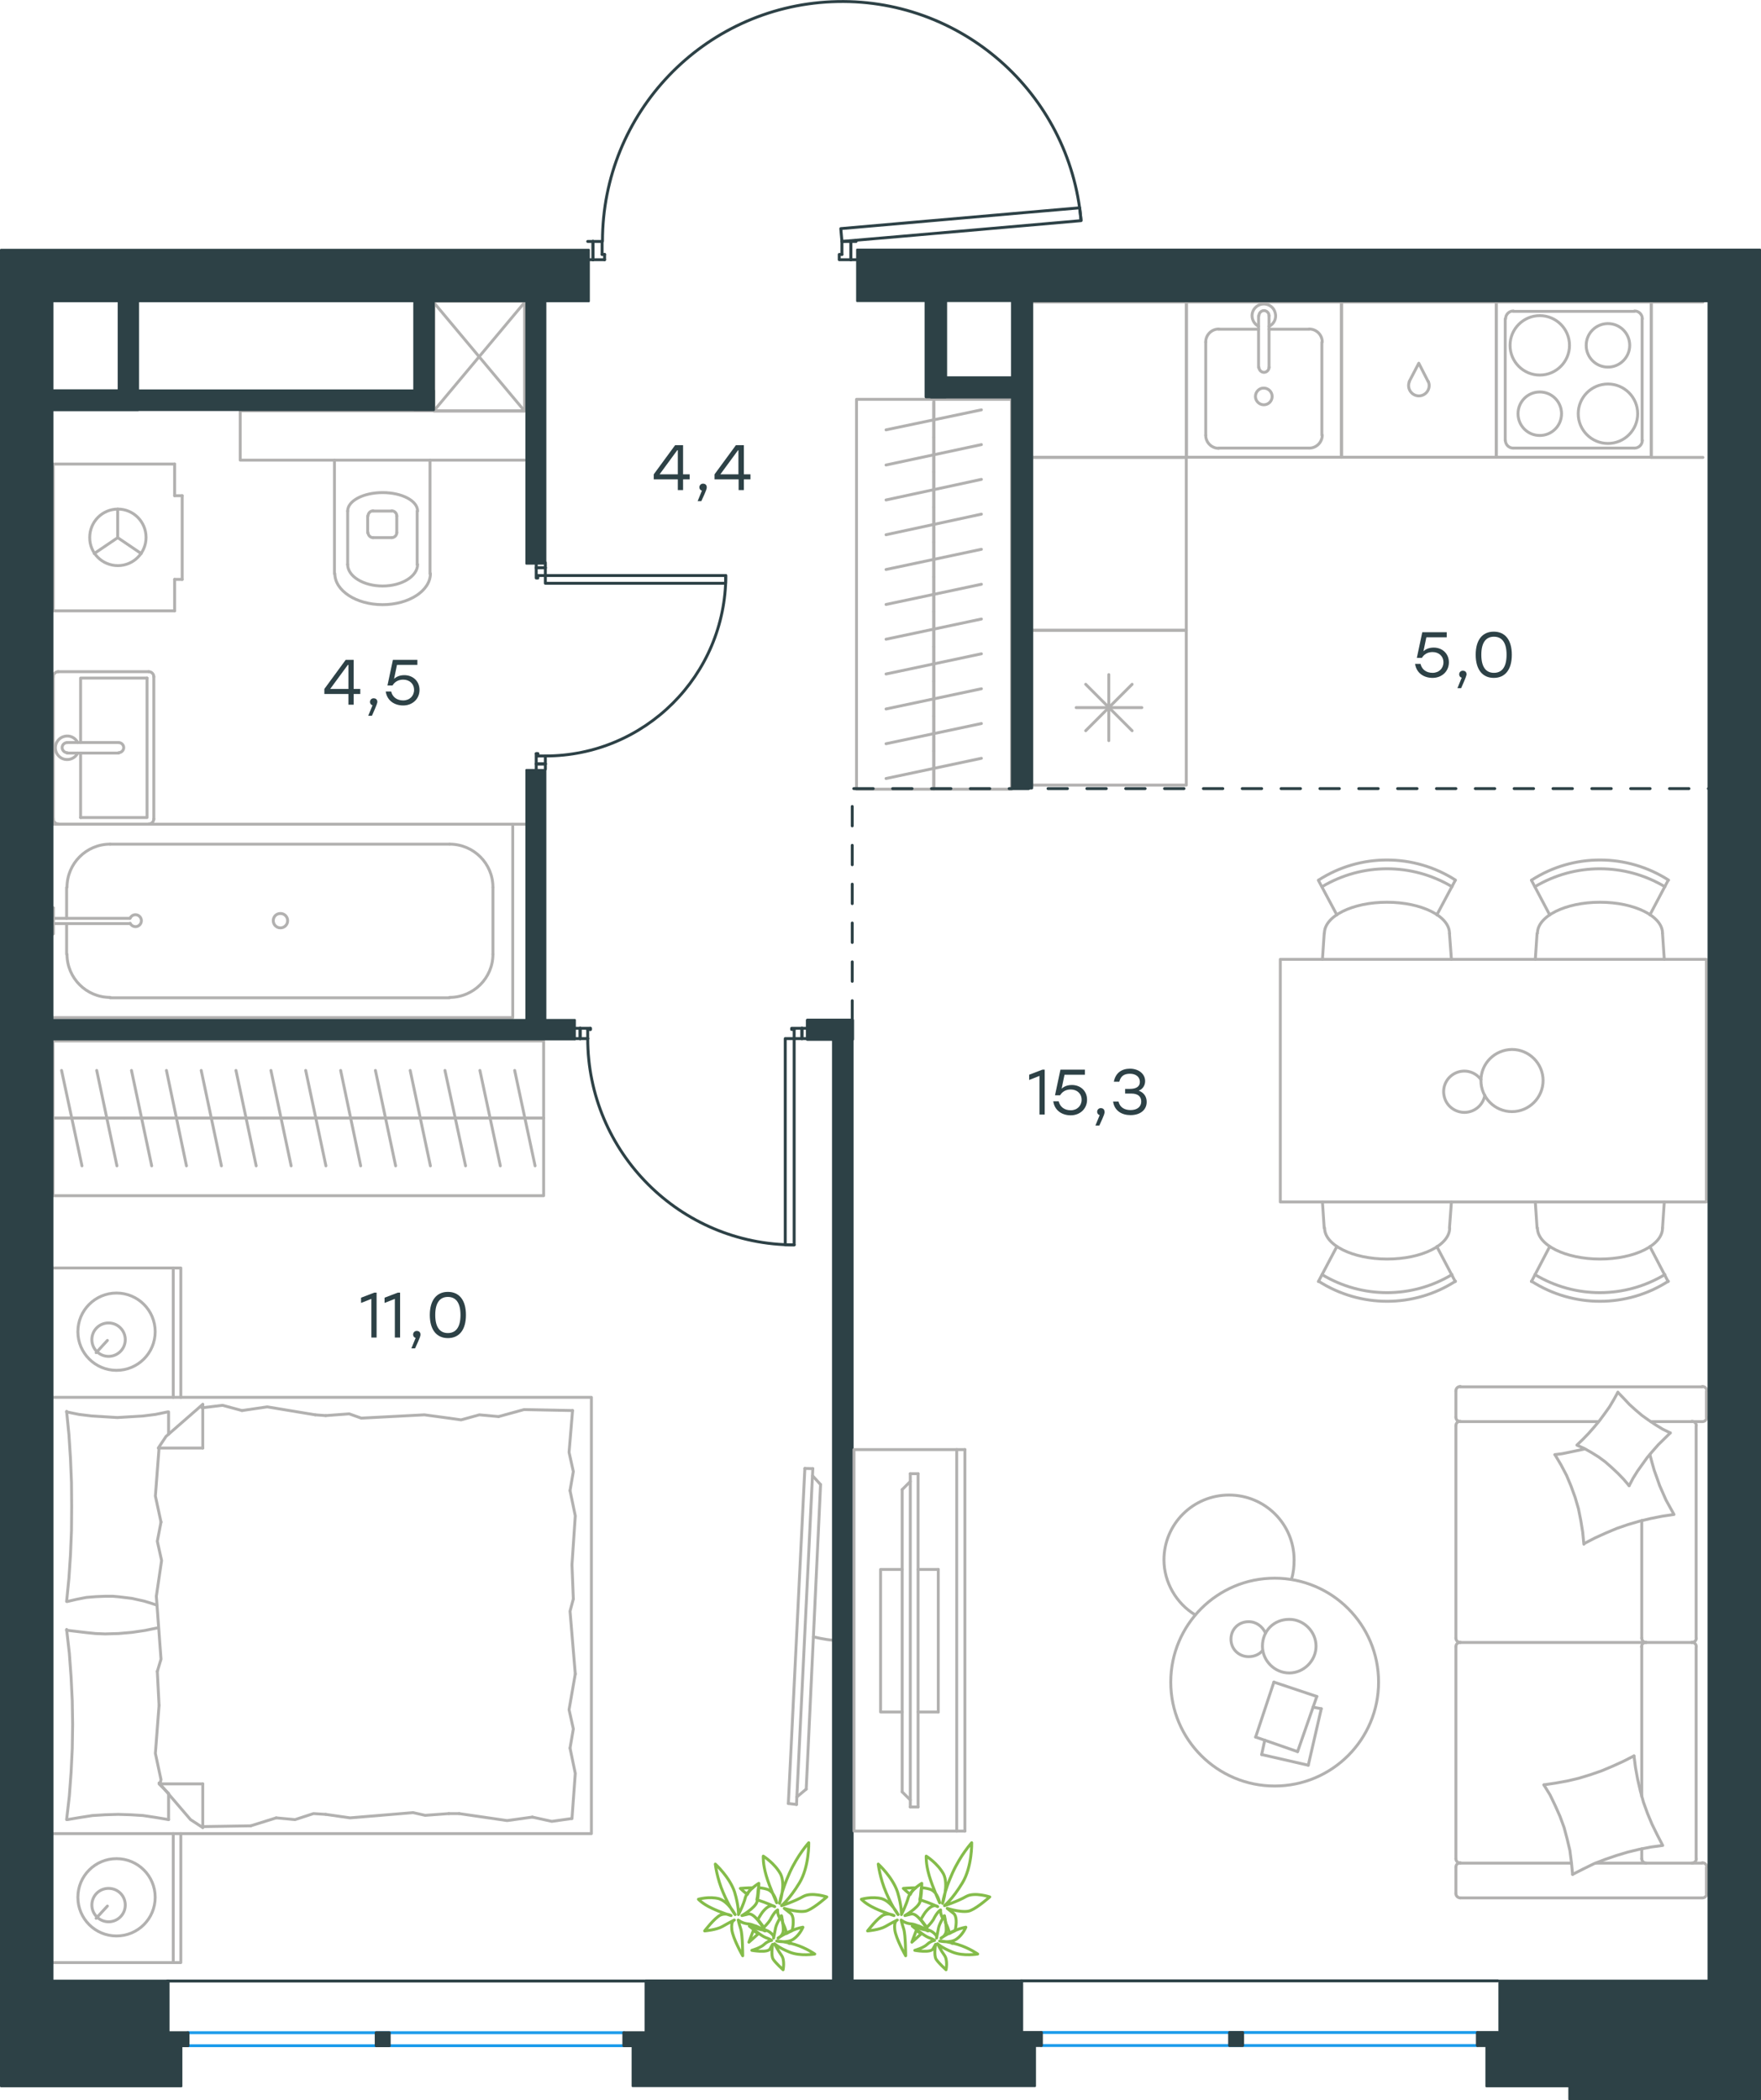 <?xml version="1.0" encoding="utf-8"?>
<!-- Generator: Adobe Illustrator 26.5.0, SVG Export Plug-In . SVG Version: 6.00 Build 0)  -->
<svg version="1.1" id="Слой_1" xmlns="http://www.w3.org/2000/svg" xmlns:xlink="http://www.w3.org/1999/xlink" x="0px" y="0px"
	 viewBox="0 0 906.7 1081.2" style="enable-background:new 0 0 906.7 1081.2;" xml:space="preserve">
<style type="text/css">
	.st0{fill:none;stroke:#B2B1B0;stroke-width:1.5;stroke-linecap:round;stroke-linejoin:round;stroke-miterlimit:22.926;}
	.st1{fill:none;stroke:#2D4146;stroke-width:1.5;stroke-linecap:round;stroke-linejoin:round;stroke-miterlimit:22.926;}
	.st2{fill:none;stroke:#1D9CEB;stroke-width:1.5;stroke-linecap:round;stroke-linejoin:round;stroke-miterlimit:22.926;}
	
		.st3{fill:none;stroke:#2D4146;stroke-width:1.5;stroke-linecap:round;stroke-linejoin:round;stroke-miterlimit:22.926;stroke-dasharray:10,10;}
	.st4{fill:#2D4146;}
	.st5{fill:#2D4146;stroke:#2D4146;stroke-linecap:round;stroke-linejoin:round;stroke-miterlimit:10;}
	.st6{fill:none;stroke:#84BC4A;stroke-width:1.5;stroke-linecap:round;stroke-linejoin:round;stroke-miterlimit:22.926;}
</style>
<g>
	<rect x="223.4" y="155.1" class="st0" width="46.7" height="56.5"/>
	<line class="st0" x1="223.4" y1="211.5" x2="270" y2="155.8"/>
	<line class="st0" x1="223.4" y1="155.8" x2="270" y2="211.5"/>
</g>
<g>
	<path class="st0" d="M418.8,842.7c4.6,1.1,9.1,1.9,13.6,1.9"/>
	<line class="st0" x1="410.1" y1="929" x2="418.5" y2="756.1"/>
	<line class="st0" x1="414.4" y1="756" x2="405.9" y2="928.5"/>
	<line class="st0" x1="405.9" y1="928.5" x2="410.1" y2="929"/>
	<line class="st0" x1="422.5" y1="764.3" x2="415.1" y2="921.1"/>
	<line class="st0" x1="418.4" y1="759.8" x2="422.5" y2="764.3"/>
	<line class="st0" x1="415.1" y1="921.1" x2="410.2" y2="925.2"/>
	<line class="st0" x1="414.4" y1="756" x2="418.5" y2="756.1"/>
</g>
<rect x="531.1" y="155.5" class="st0" width="79.7" height="79.9"/>
<line class="st0" x1="627.4" y1="169.5" x2="648" y2="169.5"/>
<path class="st0" d="M646.4,204.1c0,2.4,2,4.3,4.3,4.3c2.4,0,4.3-1.9,4.3-4.3c0-2.4-2-4.3-4.3-4.3
	C648.4,199.7,646.4,201.7,646.4,204.1"/>
<path class="st0" d="M648.2,189.1c0,1.4,1.2,2.6,2.6,2.6c1.4,0,2.6-1.2,2.6-2.6"/>
<line class="st0" x1="648" y1="162.6" x2="648" y2="189.2"/>
<path class="st0" d="M653.4,162.5c0-1.4-1.2-2.6-2.6-2.6c-1.4,0-2.6,1.2-2.6,2.6"/>
<line class="st0" x1="653.4" y1="162.6" x2="653.4" y2="189.2"/>
<path class="st0" d="M653.4,168c2.6-1.2,3.9-4.1,3.2-6.8c-0.6-2.8-3.1-4.7-5.9-4.7c-2.8,0-5.3,2-5.9,4.7c-0.6,2.7,0.7,5.5,3.2,6.8"
	/>
<path class="st0" d="M627.5,169.4c-3.7,0-6.7,3-6.7,6.7"/>
<path class="st0" d="M680.8,176.1c0-3.7-3-6.7-6.7-6.7"/>
<path class="st0" d="M620.8,224.1c0,3.7,3,6.7,6.7,6.7"/>
<path class="st0" d="M674.1,230.7c3.7,0,6.7-3,6.7-6.7"/>
<line class="st0" x1="620.8" y1="176.1" x2="620.8" y2="224.1"/>
<line class="st0" x1="627.4" y1="230.7" x2="674" y2="230.7"/>
<line class="st0" x1="680.6" y1="224.1" x2="680.6" y2="176.1"/>
<line class="st0" x1="674" y1="169.5" x2="653.4" y2="169.5"/>
<rect x="610.9" y="155.5" class="st0" width="79.8" height="79.9"/>
<path class="st0" d="M725.7,196.4c-1,2.2-0.3,4.8,1.6,6.3c1.9,1.5,4.6,1.5,6.5,0c1.9-1.5,2.6-4.1,1.6-6.3"/>
<polyline class="st0" points="725.6,196.4 730.5,187 735.3,196.4 "/>
<rect x="690.7" y="155.5" class="st0" width="79.7" height="79.9"/>
<path class="st0" d="M812.6,213c0,8.5,6.9,15.3,15.3,15.3c8.5,0,15.3-6.9,15.3-15.3c0-8.5-6.9-15.3-15.3-15.3
	C819.4,197.7,812.6,204.6,812.6,213"/>
<path class="st0" d="M781.6,213c0,6.2,5,11.2,11.2,11.2c6.2,0,11.2-5,11.2-11.2c0-6.2-5-11.2-11.2-11.2
	C786.6,201.8,781.6,206.8,781.6,213"/>
<path class="st0" d="M777.5,177.8c0,8.5,6.9,15.3,15.3,15.3c8.5,0,15.3-6.9,15.3-15.3c0-8.5-6.9-15.3-15.3-15.3
	C784.4,162.5,777.5,169.3,777.5,177.8"/>
<path class="st0" d="M816.7,177.8c0,6.2,5,11.2,11.2,11.2c6.2,0,11.2-5.1,11.2-11.2c0-6.2-5-11.2-11.2-11.2
	C821.7,166.6,816.7,171.6,816.7,177.8"/>
<path class="st0" d="M775.1,226.7c0,2.2,1.8,4,4,4"/>
<path class="st0" d="M841.6,230.7c2.2,0,4-1.8,4-4"/>
<path class="st0" d="M779.2,160.1c-2.2,0-4,1.8-4,4"/>
<path class="st0" d="M845.6,164.1c0-2.2-1.8-4-4-4"/>
<line class="st0" x1="779.1" y1="230.7" x2="841.5" y2="230.7"/>
<line class="st0" x1="775" y1="164.2" x2="775" y2="226.8"/>
<line class="st0" x1="841.5" y1="160.3" x2="779.1" y2="160.3"/>
<line class="st0" x1="845.5" y1="226.8" x2="845.5" y2="164.2"/>
<rect x="770.4" y="155.5" class="st0" width="79.8" height="79.9"/>
<polyline class="st0" points="876.8,155.5 850.2,155.5 850.2,235.5 876.8,235.5 "/>
<line class="st0" x1="582.9" y1="352.3" x2="559" y2="376.2"/>
<line class="st0" x1="582.9" y1="376.2" x2="559" y2="352.3"/>
<line class="st0" x1="570.9" y1="347.3" x2="570.9" y2="381.3"/>
<line class="st0" x1="587.9" y1="364.3" x2="554.1" y2="364.3"/>
<rect x="531.1" y="324.5" class="st0" width="79.7" height="79.7"/>
<rect x="531.1" y="235.5" class="st0" width="79.7" height="89"/>
<line class="st0" x1="821.6" y1="959.2" x2="876.4" y2="959.2"/>
<line class="st0" x1="845.3" y1="847.8" x2="845.3" y2="924.9"/>
<line class="st0" x1="850" y1="731.9" x2="876.4" y2="731.9"/>
<polyline class="st0" points="860,737.7 856.1,735.8 852.5,733.6 848.9,731.2 845.4,728.7 842.1,725.9 839,723.1 836,719.9 
	833,716.8 "/>
<polyline class="st0" points="815.8,746 812.1,746.8 808.3,747.6 804.4,748.4 800.6,748.9 "/>
<polyline class="st0" points="838.8,764.9 840.8,761.1 843.1,757.4 845.6,753.9 848.1,750.4 850.9,747.1 853.8,743.8 860,737.7 "/>
<polyline class="st0" points="809.7,965 815.2,962.2 820.7,959.5 826.4,957.3 832.2,955.3 838.2,953.5 844,952.1 850.1,950.9 
	856.1,950.1 853.3,944.7 850.6,939.2 848.3,933.7 846.2,927.9 844.6,922.1 843.2,916.1 842.1,910.1 841.3,904 "/>
<polyline class="st0" points="800.6,748.9 803.7,754.1 806.6,759.6 808.9,765.1 811,770.9 812.7,776.7 813.9,782.7 814.9,788.8 
	815.5,795 "/>
<polyline class="st0" points="815.8,794.6 821.2,791.8 826.7,789.3 832.4,786.9 838.2,784.9 844,783.2 849.8,781.8 855.8,780.6 
	861.9,779.7 857.8,772.3 854.5,764.8 853.1,760.8 851.7,756.9 850.6,753 849.5,748.9 "/>
<polyline class="st0" points="794.9,918.9 798.1,924.1 800.7,929.5 803.2,935.1 805.3,940.8 806.9,946.8 808.3,952.7 809.1,958.9 
	809.7,965 "/>
<polyline class="st0" points="833,716.8 830.9,720.6 828.7,724.3 826.2,727.8 823.7,731.2 820.9,734.6 818,737.9 815.1,740.9 
	811.9,744 815.7,745.7 819.4,747.8 823.1,750.1 826.5,752.6 829.8,755.5 833,758.5 836,761.6 838.8,764.9 "/>
<polyline class="st0" points="841.3,904 835.8,906.8 830.3,909.3 824.6,911.7 818.8,913.7 812.9,915.5 807,916.9 800.9,918 
	794.9,918.9 "/>
<path class="st0" d="M845.3,843.3c0,1.3,1,2.3,2.3,2.3"/>
<line class="st0" x1="845.3" y1="843.4" x2="845.3" y2="782.8"/>
<path class="st0" d="M845.3,956.9c0,1.2,1,2.3,2.3,2.3"/>
<path class="st0" d="M847.5,845.5c-1.3,0-2.3,1-2.3,2.3"/>
<line class="st0" x1="845.3" y1="951.8" x2="845.3" y2="957"/>
<path class="st0" d="M873.4,734c0-1.3-1-2.3-2.3-2.3"/>
<path class="st0" d="M751.9,731.7c-1.3,0-2.3,1-2.3,2.3"/>
<path class="st0" d="M871.1,845.6c1.3,0,2.3-1,2.3-2.3"/>
<path class="st0" d="M749.6,843.3c0,1.3,1,2.3,2.3,2.3"/>
<line class="st0" x1="873.3" y1="843.4" x2="873.3" y2="734.1"/>
<line class="st0" x1="749.6" y1="734.1" x2="749.6" y2="843.4"/>
<path class="st0" d="M871.1,959.2c1.3,0,2.3-1,2.3-2.3"/>
<path class="st0" d="M749.6,956.9c0,1.2,1,2.3,2.3,2.3"/>
<path class="st0" d="M878.8,961.3c0-1.3-1-2.3-2.3-2.3"/>
<path class="st0" d="M873.4,847.8c0-1.3-1-2.3-2.3-2.3"/>
<path class="st0" d="M751.9,845.5c-1.3,0-2.3,1-2.3,2.3"/>
<path class="st0" d="M751.9,713.8c-1.3,0-2.3,1-2.3,2.3"/>
<path class="st0" d="M749.6,729.6c0,1.3,1,2.3,2.3,2.3"/>
<path class="st0" d="M878.8,716.1c0-1.3-1-2.3-2.3-2.3"/>
<path class="st0" d="M876.5,731.9c1.3,0,2.3-1,2.3-2.3"/>
<path class="st0" d="M876.5,977.1c1.3,0,2.3-1,2.3-2.3"/>
<path class="st0" d="M751.9,959c-1.3,0-2.3,1-2.3,2.3"/>
<path class="st0" d="M749.6,974.8c0,1.3,1,2.3,2.3,2.3"/>
<line class="st0" x1="873.3" y1="847.8" x2="873.3" y2="957"/>
<line class="st0" x1="751.8" y1="845.6" x2="871" y2="845.6"/>
<line class="st0" x1="749.6" y1="957" x2="749.6" y2="847.8"/>
<line class="st0" x1="876.4" y1="714" x2="751.8" y2="714"/>
<line class="st0" x1="749.6" y1="716.2" x2="749.6" y2="729.7"/>
<line class="st0" x1="751.8" y1="731.9" x2="822.9" y2="731.9"/>
<line class="st0" x1="878.6" y1="729.7" x2="878.6" y2="716.2"/>
<line class="st0" x1="808.9" y1="959.2" x2="751.8" y2="959.2"/>
<line class="st0" x1="749.6" y1="961.4" x2="749.6" y2="974.9"/>
<line class="st0" x1="751.8" y1="977.1" x2="876.4" y2="977.1"/>
<line class="st0" x1="878.6" y1="974.9" x2="878.6" y2="961.4"/>
<line class="st0" x1="433.2" y1="830.9" x2="435.1" y2="830.9"/>
<line class="st0" x1="104.4" y1="940.4" x2="129.1" y2="940"/>
<polyline class="st0" points="81.9,878 80,902.7 82.9,916.2 82.4,918.4 "/>
<polyline class="st0" points="81.9,745.5 80,770.2 82.9,783.6 "/>
<polyline class="st0" points="80.5,821.8 82.9,854.2 81,860.5 "/>
<polyline class="st0" points="82.9,783.6 81,793.5 83.2,803.4 80.5,821.8 "/>
<line class="st0" x1="81" y1="860.5" x2="81.9" y2="878"/>
<polyline class="st0" points="86.8,936.8 80.3,935.7 73.7,934.7 67.3,934.3 60.8,934.1 54.1,934.3 47.6,934.7 41.2,935.7 
	34.7,936.8 "/>
<polyline class="st0" points="34.3,936.8 35.7,924.7 36.6,912.6 37.2,900.3 37.4,887.9 37.2,875.6 36.6,863.3 35.7,851.1 
	34.3,838.9 "/>
<polyline class="st0" points="162.3,728.4 137.6,724.3 124.6,726.2 "/>
<polyline class="st0" points="124.6,726.2 114.6,723.5 104.7,724.7 103.9,724.7 "/>
<line class="st0" x1="167.7" y1="728.8" x2="162.3" y2="728.4"/>
<polyline class="st0" points="231.1,730.1 218.5,728.4 186,730.1 179.8,727.9 167.7,728.8 "/>
<polyline class="st0" points="294.8,726.2 269.8,725.7 256.7,729.3 "/>
<polyline class="st0" points="256.7,729.3 246.8,728.4 237.4,731 231.1,730.1 "/>
<polyline class="st0" points="236.4,933.7 261.1,937.3 274.1,935.5 "/>
<polyline class="st0" points="274.1,935.5 284.1,937.7 294,936.3 "/>
<line class="st0" x1="231.1" y1="933.7" x2="236.4" y2="933.7"/>
<polyline class="st0" points="167.7,934.1 180.2,935.9 212.7,933.2 218.9,934.6 231.1,933.7 "/>
<line class="st0" x1="129.1" y1="940" x2="142.2" y2="935.9"/>
<polyline class="st0" points="142.2,935.9 151.9,936.8 161.4,933.7 167.7,934.1 "/>
<polyline class="st0" points="34.3,839.3 44.3,840.5 49.2,841 54.1,841.2 61,841 67.9,840.4 74.7,839.4 81.5,838 "/>
<polyline class="st0" points="34.3,726.9 40.7,728.2 47.3,729 53.9,729.4 60.4,729.8 67,729.4 73.6,729 80,728.2 86.3,726.9 "/>
<polyline class="st0" points="80.8,826.4 77.5,825.3 74.2,824.3 67.9,822.9 61.3,822.1 58,821.8 54.5,821.8 49.5,822 44.5,822.4 
	39.4,823.4 34.7,824.5 "/>
<polyline class="st0" points="34.3,824.5 35.5,812.4 36.3,800.3 36.8,788 36.9,775.6 36.8,763.3 36.3,751 35.5,738.7 34.3,726.6 "/>
<polyline class="st0" points="294.5,805.6 296.2,780.4 293.5,767.4 "/>
<polyline class="st0" points="293.5,767.4 295.2,757.6 293,747.7 294.8,726.2 "/>
<polyline class="st0" points="294.5,936.3 296.2,913 293.5,900 "/>
<polyline class="st0" points="296.2,861.8 293.5,829.5 295.2,823.2 "/>
<polyline class="st0" points="293.5,900 295.2,890.1 293,880.2 296.2,861.8 "/>
<line class="st0" x1="295.2" y1="823.2" x2="294.5" y2="805.6"/>
<line class="st0" x1="104.4" y1="723" x2="104.4" y2="745.5"/>
<polyline class="st0" points="81.9,917.9 98.1,936.8 104.4,940.9 "/>
<line class="st0" x1="81.9" y1="745.5" x2="104.4" y2="745.5"/>
<line class="st0" x1="86.8" y1="936.8" x2="86.8" y2="923.7"/>
<polyline class="st0" points="104.4,723 85.5,739.5 81.5,745.5 "/>
<line class="st0" x1="104.4" y1="940.9" x2="104.4" y2="918.4"/>
<polyline class="st0" points="86.8,923.3 81.9,918.4 104.4,918.4 "/>
<line class="st0" x1="86.8" y1="738.4" x2="86.8" y2="726.9"/>
<line class="st0" x1="55.3" y1="981.3" x2="49.5" y2="987.6"/>
<path class="st0" d="M55.9,989.4c4.7,0,8.6-3.8,8.6-8.6c0-4.8-3.8-8.6-8.6-8.6s-8.6,3.8-8.6,8.6C47.3,985.5,51.2,989.4,55.9,989.4"
	/>
<path class="st0" d="M60,996.7c11,0,19.9-8.9,19.9-19.9c0-11-8.9-19.9-19.9-19.9c-11,0-19.9,8.9-19.9,19.9
	C40.1,987.8,49,996.7,60,996.7"/>
<line class="st0" x1="55.3" y1="690.1" x2="49.5" y2="696.4"/>
<path class="st0" d="M55.9,698.3c4.7,0,8.6-3.8,8.6-8.6c0-4.7-3.8-8.6-8.6-8.6s-8.6,3.8-8.6,8.6C47.3,694.5,51.2,698.3,55.9,698.3"
	/>
<path class="st0" d="M60,705.5c11,0,19.9-8.9,19.9-19.9c0-11-8.9-19.9-19.9-19.9c-11,0-19.9,8.9-19.9,19.9
	C40.1,696.6,49,705.5,60,705.5"/>
<line class="st0" x1="89.2" y1="944" x2="89.2" y2="1010.4"/>
<line class="st0" x1="89.2" y1="652.8" x2="89.2" y2="719.4"/>
<polyline class="st0" points="26.7,944 26.7,1010.4 93.1,1010.4 93.1,944 "/>
<polyline class="st0" points="26.7,719.4 26.7,652.8 93.1,652.8 93.1,719.4 "/>
<rect x="26.7" y="719.4" class="st0" width="277.8" height="224.6"/>
<line class="st0" x1="279.3" y1="575.6" x2="261.4" y2="575.6"/>
<line class="st0" x1="265" y1="551.1" x2="275.5" y2="600.2"/>
<line class="st0" x1="261.4" y1="575.6" x2="243.3" y2="575.6"/>
<line class="st0" x1="247.1" y1="551.1" x2="257.6" y2="600.2"/>
<line class="st0" x1="243.3" y1="575.6" x2="225.4" y2="575.6"/>
<line class="st0" x1="229.1" y1="551.1" x2="239.7" y2="600.2"/>
<line class="st0" x1="225.4" y1="575.6" x2="207.4" y2="575.6"/>
<line class="st0" x1="211.2" y1="551.1" x2="221.6" y2="600.2"/>
<line class="st0" x1="207.4" y1="575.6" x2="189.5" y2="575.6"/>
<line class="st0" x1="193.3" y1="551.1" x2="203.7" y2="600.2"/>
<line class="st0" x1="189.5" y1="575.6" x2="171.6" y2="575.6"/>
<line class="st0" x1="175.4" y1="551.1" x2="185.7" y2="600.2"/>
<line class="st0" x1="171.6" y1="575.6" x2="153.6" y2="575.6"/>
<line class="st0" x1="157.4" y1="551.1" x2="167.8" y2="600.2"/>
<line class="st0" x1="153.6" y1="575.6" x2="135.7" y2="575.6"/>
<line class="st0" x1="139.5" y1="551.1" x2="149.9" y2="600.2"/>
<line class="st0" x1="279.9" y1="575.6" x2="27.3" y2="575.6"/>
<line class="st0" x1="135.7" y1="575.6" x2="117.7" y2="575.6"/>
<line class="st0" x1="121.5" y1="551.1" x2="131.9" y2="600.2"/>
<line class="st0" x1="117.7" y1="575.6" x2="99.8" y2="575.6"/>
<line class="st0" x1="103.6" y1="551.1" x2="114" y2="600.2"/>
<line class="st0" x1="99.8" y1="575.6" x2="81.9" y2="575.6"/>
<line class="st0" x1="85.7" y1="551.1" x2="96" y2="600.2"/>
<line class="st0" x1="81.9" y1="575.6" x2="64" y2="575.6"/>
<line class="st0" x1="67.7" y1="551.1" x2="78.1" y2="600.2"/>
<line class="st0" x1="64" y1="575.6" x2="46" y2="575.6"/>
<line class="st0" x1="49.8" y1="551.1" x2="60.2" y2="600.2"/>
<line class="st0" x1="46" y1="575.6" x2="28.1" y2="575.6"/>
<line class="st0" x1="31.7" y1="551.1" x2="42.2" y2="600.2"/>
<rect x="27.3" y="535.9" class="st0" width="252.6" height="79.7"/>
<path class="st0" d="M680.7,656.2c20.6,12.4,46.3,12.4,66.9,0"/>
<path class="st0" d="M678.9,659.6c21.5,13.8,49.1,13.8,70.5,0"/>
<line class="st0" x1="688.3" y1="641.8" x2="678.8" y2="659.8"/>
<line class="st0" x1="739.8" y1="641.8" x2="749.3" y2="659.8"/>
<line class="st0" x1="746.3" y1="632.2" x2="747.3" y2="618.9"/>
<line class="st0" x1="681.8" y1="632.2" x2="680.9" y2="618.9"/>
<path class="st0" d="M682,632.2c0,8.8,14.4,16,32.2,16c17.8,0,32.2-7.1,32.2-16"/>
<path class="st0" d="M747.6,456.5c-20.6-12.3-46.3-12.3-66.9,0"/>
<path class="st0" d="M749.4,453.1c-21.5-13.8-49.1-13.8-70.5,0"/>
<line class="st0" x1="688.3" y1="471" x2="678.8" y2="453.2"/>
<line class="st0" x1="739.8" y1="471" x2="749.3" y2="453.2"/>
<line class="st0" x1="746.3" y1="480.6" x2="747.3" y2="493.9"/>
<line class="st0" x1="681.8" y1="480.6" x2="680.9" y2="493.9"/>
<path class="st0" d="M746.3,480.5c0-8.8-14.4-16-32.2-16c-17.8,0-32.2,7.2-32.2,16"/>
<path class="st0" d="M857.2,456.5c-20.6-12.3-46.3-12.3-66.9,0"/>
<path class="st0" d="M859.1,453.1c-21.5-13.8-49.1-13.8-70.5,0"/>
<line class="st0" x1="849.5" y1="471" x2="858.9" y2="453.2"/>
<line class="st0" x1="797.9" y1="471" x2="788.5" y2="453.2"/>
<line class="st0" x1="791.4" y1="480.6" x2="790.5" y2="493.9"/>
<line class="st0" x1="856" y1="480.6" x2="856.9" y2="493.9"/>
<path class="st0" d="M856,480.5c0-8.8-14.4-16-32.2-16c-17.8,0-32.2,7.2-32.2,16"/>
<path class="st0" d="M790.3,656.2c20.6,12.4,46.3,12.4,66.9,0"/>
<path class="st0" d="M788.5,659.6c21.5,13.8,49.1,13.8,70.5,0"/>
<line class="st0" x1="797.9" y1="641.8" x2="788.5" y2="659.8"/>
<line class="st0" x1="849.5" y1="641.8" x2="858.9" y2="659.8"/>
<line class="st0" x1="856" y1="632.2" x2="856.9" y2="618.9"/>
<line class="st0" x1="791.4" y1="632.2" x2="790.5" y2="618.9"/>
<path class="st0" d="M791.6,632.2c0,8.8,14.4,16,32.2,16c17.8,0,32.2-7.1,32.2-16"/>
<path class="st0" d="M762.5,555.8c-3-4.1-8.4-5.5-13-3.4c-4.6,2.1-7.1,7.1-5.9,12.1c1.1,4.9,5.6,8.3,10.7,8.2
	c5.1-0.2,9.3-3.8,10.2-8.8"/>
<path class="st0" d="M762.5,556.3c0,8.8,7.1,16,16,16c8.8,0,16-7.2,16-16c0-8.8-7.2-16-16-16C769.6,540.4,762.5,547.5,762.5,556.3"
	/>
<rect x="659.2" y="493.9" class="st0" width="219.4" height="124.9"/>
<line class="st0" x1="480.8" y1="404.6" x2="480.8" y2="386.7"/>
<line class="st0" x1="505.3" y1="390.4" x2="456.2" y2="400.8"/>
<line class="st0" x1="480.8" y1="386.7" x2="480.8" y2="368.7"/>
<line class="st0" x1="505.3" y1="372.5" x2="456.2" y2="382.9"/>
<line class="st0" x1="480.8" y1="368.7" x2="480.8" y2="350.8"/>
<line class="st0" x1="505.3" y1="354.6" x2="456.2" y2="365"/>
<line class="st0" x1="480.8" y1="350.8" x2="480.8" y2="332.9"/>
<line class="st0" x1="505.3" y1="336.6" x2="456.2" y2="347"/>
<line class="st0" x1="480.8" y1="332.9" x2="480.8" y2="314.9"/>
<line class="st0" x1="505.3" y1="318.7" x2="456.2" y2="329.1"/>
<line class="st0" x1="480.8" y1="406.3" x2="480.8" y2="205.6"/>
<line class="st0" x1="480.8" y1="314.9" x2="480.8" y2="297"/>
<line class="st0" x1="505.3" y1="300.8" x2="456.2" y2="311.2"/>
<line class="st0" x1="480.8" y1="297" x2="480.8" y2="279.1"/>
<line class="st0" x1="505.3" y1="282.8" x2="456.2" y2="293.2"/>
<line class="st0" x1="480.8" y1="279.1" x2="480.8" y2="261.1"/>
<line class="st0" x1="505.3" y1="264.7" x2="456.2" y2="275.3"/>
<line class="st0" x1="480.8" y1="261.1" x2="480.8" y2="243"/>
<line class="st0" x1="505.3" y1="246.8" x2="456.2" y2="257.4"/>
<line class="st0" x1="480.8" y1="243" x2="480.8" y2="225.1"/>
<line class="st0" x1="505.3" y1="228.9" x2="456.2" y2="239.4"/>
<line class="st0" x1="480.8" y1="225.1" x2="480.8" y2="207.2"/>
<line class="st0" x1="505.3" y1="211" x2="456.2" y2="221.3"/>
<rect x="441" y="205.6" class="st0" width="79.8" height="200.7"/>
<line class="st1" x1="280.8" y1="393.3" x2="280.8" y2="396"/>
<polyline class="st1" points="280.8,289.7 280.8,292.3 280.8,296.3 "/>
<line class="st1" x1="280.8" y1="389.2" x2="280.8" y2="393.3"/>
<path class="st1" d="M280.8,389.2c51.3,0,92.9-41.6,92.9-92.9"/>
<line class="st1" x1="276.1" y1="393.3" x2="276.1" y2="388"/>
<line class="st1" x1="276.1" y1="292.3" x2="276.1" y2="289.7"/>
<line class="st1" x1="280.8" y1="296.3" x2="276.9" y2="296.3"/>
<polyline class="st1" points="276.1,292.3 276.1,297.6 276.9,297.6 276.9,296.3 "/>
<line class="st1" x1="276.9" y1="389.2" x2="276.9" y2="388"/>
<line class="st1" x1="276.1" y1="396" x2="276.1" y2="393.3"/>
<line class="st1" x1="280.8" y1="389.2" x2="276.9" y2="389.2"/>
<line class="st1" x1="276.9" y1="388" x2="276.1" y2="388"/>
<line class="st1" x1="280.8" y1="292.3" x2="276.1" y2="292.3"/>
<line class="st1" x1="280.8" y1="393.3" x2="276.1" y2="393.3"/>
<line class="st1" x1="280.8" y1="292.3" x2="276.1" y2="292.3"/>
<line class="st1" x1="280.8" y1="393.3" x2="276.1" y2="393.3"/>
<polygon class="st1" points="373.6,296.3 373.6,300.3 344.6,300.3 280.8,300.3 280.8,296.3 310,296.3 "/>
<line class="st1" x1="298.7" y1="534.7" x2="296" y2="534.7"/>
<polyline class="st1" points="415.6,534.7 412.9,534.7 408.9,534.7 "/>
<line class="st1" x1="302.6" y1="534.7" x2="298.7" y2="534.7"/>
<path class="st1" d="M302.6,534.6c0,58.7,47.6,106.3,106.3,106.3"/>
<line class="st1" x1="298.7" y1="529.4" x2="304" y2="529.4"/>
<line class="st1" x1="412.9" y1="529.4" x2="415.6" y2="529.4"/>
<line class="st1" x1="408.9" y1="534.7" x2="408.9" y2="530"/>
<polyline class="st1" points="412.9,529.4 407.6,529.4 407.6,530 408.9,530 "/>
<line class="st1" x1="302.6" y1="530" x2="304" y2="530"/>
<line class="st1" x1="296" y1="529.4" x2="298.7" y2="529.4"/>
<line class="st1" x1="302.6" y1="534.7" x2="302.6" y2="530"/>
<line class="st1" x1="304" y1="530" x2="304" y2="529.4"/>
<line class="st1" x1="412.9" y1="534.7" x2="412.9" y2="529.4"/>
<line class="st1" x1="298.7" y1="534.7" x2="298.7" y2="529.4"/>
<line class="st1" x1="412.9" y1="534.7" x2="412.9" y2="529.4"/>
<line class="st1" x1="298.7" y1="534.7" x2="298.7" y2="529.4"/>
<polygon class="st1" points="408.9,640.9 404.3,640.9 404.3,611.7 404.3,534.7 408.9,534.7 408.9,563.9 "/>
<line class="st1" x1="305.3" y1="124.3" x2="302.6" y2="124.3"/>
<polyline class="st1" points="440.8,124.3 438.1,124.3 433.5,124.3 "/>
<line class="st1" x1="310" y1="124.3" x2="305.3" y2="124.3"/>
<path class="st1" d="M556.6,113.4C550.8,47.6,494.2-2,428.2,0.9c-66,2.9-118,57.2-118,123.3"/>
<line class="st1" x1="305.3" y1="133.7" x2="311.3" y2="133.7"/>
<line class="st1" x1="438.1" y1="133.7" x2="440.8" y2="133.7"/>
<line class="st1" x1="433.5" y1="124.3" x2="433.5" y2="131"/>
<polyline class="st1" points="438.1,133.7 432.1,133.7 432.1,131 433.5,131 "/>
<line class="st1" x1="310" y1="131" x2="311.3" y2="131"/>
<line class="st1" x1="302.6" y1="133.7" x2="305.3" y2="133.7"/>
<line class="st1" x1="310" y1="124.3" x2="310" y2="131"/>
<line class="st1" x1="311.3" y1="131" x2="311.3" y2="133.7"/>
<line class="st1" x1="438.1" y1="124.3" x2="438.1" y2="133.7"/>
<line class="st1" x1="305.3" y1="124.3" x2="305.3" y2="133.7"/>
<line class="st1" x1="438.1" y1="124.3" x2="438.1" y2="133.7"/>
<line class="st1" x1="305.3" y1="124.3" x2="305.3" y2="133.7"/>
<polygon class="st1" points="462.6,121.8 556.6,113.6 555.9,107 526.9,109.5 432.9,117.7 433.5,124.3 "/>
<rect x="476.8" y="152.3" class="st1" width="10.1" height="52"/>
<rect x="479.4" y="194.5" class="st1" width="49.5" height="9.9"/>
<rect x="521.3" y="153.2" class="st1" width="9.9" height="252.5"/>
<rect x="415.7" y="525.2" class="st1" width="23.3" height="9.9"/>
<g>
	<line class="st0" x1="34.3" y1="491.3" x2="34.3" y2="475.5"/>
	<path class="st0" d="M67,475.3c0.6,1.3,2.1,2,3.4,1.7c1.4-0.3,2.4-1.6,2.4-3c0-1.4-1-2.7-2.4-3c-1.4-0.3-2.8,0.4-3.4,1.7"/>
	<line class="st0" x1="27.5" y1="475.5" x2="66.9" y2="475.5"/>
	<line class="st0" x1="27.5" y1="472.8" x2="66.9" y2="472.8"/>
	<line class="st0" x1="27.5" y1="467.4" x2="24.7" y2="467.4"/>
	<polyline class="st0" points="27.5,467.4 27.5,480.8 24.7,480.8 	"/>
	<path class="st0" d="M140.7,474c0,2.1,1.7,3.7,3.7,3.7c2.1,0,3.7-1.7,3.7-3.7c0-2-1.6-3.7-3.7-3.7
		C142.3,470.3,140.7,471.9,140.7,474"/>
	<path class="st0" d="M34.5,491.3c0,12.3,10,22.2,22.2,22.2"/>
	<path class="st0" d="M56.7,434.6c-12.3,0-22.2,10-22.2,22.2"/>
	<path class="st0" d="M231.5,513.5c12.3,0,22.3-10,22.3-22.2"/>
	<path class="st0" d="M253.8,456.8c0-12.3-10-22.2-22.3-22.2"/>
	<line class="st0" x1="34.3" y1="456.9" x2="34.3" y2="472.8"/>
	<line class="st0" x1="56.7" y1="513.7" x2="231.4" y2="513.7"/>
	<line class="st0" x1="253.8" y1="491.3" x2="253.8" y2="456.9"/>
	<line class="st0" x1="231.4" y1="434.6" x2="56.7" y2="434.6"/>
	<polyline class="st0" points="24.7,523.9 264,523.9 264,424.3 24.7,424.3 	"/>
	<line class="st0" x1="41.5" y1="387.7" x2="41.5" y2="420.9"/>
	<polyline class="st0" points="41.5,382.3 41.5,349.1 75.7,349.1 	"/>
	<polyline class="st0" points="75.7,349.1 75.7,420.9 41.5,420.9 	"/>
	<path class="st0" d="M76.6,424.2c1.4,0,2.6-1.2,2.6-2.6"/>
	<path class="st0" d="M79.2,348.4c0-1.4-1.2-2.6-2.6-2.6"/>
	<path class="st0" d="M27.4,421.6c0,1.4,1.2,2.6,2.6,2.6"/>
	<path class="st0" d="M30,345.8c-1.4,0-2.6,1.2-2.6,2.6"/>
	<path class="st0" d="M61.1,387.5c1.4,0,2.6-1.2,2.6-2.6c0-1.4-1.2-2.6-2.6-2.6"/>
	<line class="st0" x1="34.5" y1="387.7" x2="61.1" y2="387.7"/>
	<path class="st0" d="M34.6,382.3c-1.4,0-2.6,1.1-2.6,2.6c0,1.4,1.2,2.6,2.6,2.6"/>
	<line class="st0" x1="34.5" y1="382.3" x2="61.1" y2="382.3"/>
	<path class="st0" d="M40,382.3c-1.2-2.5-4-3.9-6.8-3.2c-2.7,0.6-4.7,3.1-4.7,5.9c0,2.8,2,5.3,4.7,5.9c2.8,0.6,5.6-0.7,6.8-3.2"/>
	<line class="st0" x1="29.9" y1="424.3" x2="76.5" y2="424.3"/>
	<line class="st0" x1="79.2" y1="421.7" x2="79.2" y2="348.5"/>
	<line class="st0" x1="76.5" y1="345.8" x2="29.9" y2="345.8"/>
	<line class="st0" x1="27.4" y1="348.5" x2="27.4" y2="421.7"/>
	<line class="st0" x1="89.9" y1="298.3" x2="93.8" y2="298.3"/>
	<line class="st0" x1="89.9" y1="255.2" x2="93.8" y2="255.2"/>
	<line class="st0" x1="89.9" y1="314.5" x2="89.9" y2="298.3"/>
	<line class="st0" x1="89.9" y1="238.9" x2="89.9" y2="255.2"/>
	<polyline class="st0" points="48.5,285 60.6,276.8 72.7,285 	"/>
	<line class="st0" x1="60.6" y1="276.8" x2="60.6" y2="262.1"/>
	<path class="st0" d="M60.7,291.2c8,0,14.5-6.5,14.5-14.5c0-8.1-6.5-14.6-14.5-14.6c-8,0-14.5,6.5-14.5,14.6
		C46.1,284.7,52.6,291.2,60.7,291.2"/>
	<line class="st0" x1="27.4" y1="314.5" x2="89.9" y2="314.5"/>
	<line class="st0" x1="93.8" y1="298.3" x2="93.8" y2="255.2"/>
	<polyline class="st0" points="89.9,238.9 27.4,238.9 27.4,314.5 	"/>
	<path class="st0" d="M189.5,274.2c0,1.4,1.2,2.6,2.6,2.6"/>
	<path class="st0" d="M201.7,276.8c1.4,0,2.6-1.2,2.6-2.6"/>
	<path class="st0" d="M192.1,263c-1.4,0-2.6,1.2-2.6,2.6"/>
	<path class="st0" d="M204.3,265.6c0-1.4-1.2-2.6-2.6-2.6"/>
	<line class="st0" x1="189.3" y1="265.7" x2="189.3" y2="274.3"/>
	<line class="st0" x1="192" y1="276.8" x2="201.6" y2="276.8"/>
	<line class="st0" x1="204.3" y1="274.3" x2="204.3" y2="265.7"/>
	<line class="st0" x1="201.6" y1="263.1" x2="192" y2="263.1"/>
	<path class="st0" d="M215,263.1c0-5.3-8.1-9.5-18-9.5c-10,0-18,4.3-18,9.5"/>
	<line class="st0" x1="179" y1="290.7" x2="179" y2="263.1"/>
	<path class="st0" d="M179,290.6c0,6.1,8.1,11.1,18,11.1c9.9,0,18-5,18-11.1"/>
	<line class="st0" x1="214.8" y1="290.7" x2="214.8" y2="263.1"/>
	<path class="st0" d="M172.4,295.3c0,8.8,11,16,24.6,16c13.6,0,24.6-7.2,24.6-16"/>
	<line class="st0" x1="172.2" y1="295.4" x2="172.2" y2="236.9"/>
	<line class="st0" x1="221.4" y1="295.4" x2="221.4" y2="236.9"/>
	<polyline class="st0" points="270,211.5 123.7,211.5 123.7,236.9 270,236.9 	"/>
	<line class="st0" x1="264" y1="424.3" x2="271" y2="424.3"/>
</g>
<line class="st2" x1="321.2" y1="1053.2" x2="96.7" y2="1053.2"/>
<line class="st2" x1="321.2" y1="1046.5" x2="96.7" y2="1046.5"/>
<rect x="321.2" y="1046.5" class="st1" width="10.6" height="6.7"/>
<rect x="193.7" y="1046.5" class="st1" width="6.7" height="6.7"/>
<rect x="86.2" y="1046.5" class="st1" width="10.6" height="6.7"/>
<line class="st1" x1="331.8" y1="1019.9" x2="86.2" y2="1019.9"/>
<line class="st2" x1="760.7" y1="1053.1" x2="536.1" y2="1053.1"/>
<line class="st2" x1="760.7" y1="1046.4" x2="536.1" y2="1046.4"/>
<rect x="760.7" y="1046.4" class="st1" width="10.6" height="6.7"/>
<rect x="633.1" y="1046.4" class="st1" width="6.7" height="6.7"/>
<rect x="525.6" y="1046.4" class="st1" width="10.6" height="6.7"/>
<line class="st1" x1="771.2" y1="1019.8" x2="525.6" y2="1019.8"/>
<polyline class="st3" points="438.8,525.2 438.8,406 879.7,406 "/>
<g>
	<path class="st4" d="M355.1,246.8h-3.4v5.5H349v-5.5h-12.4v-2.6l11-15h4.1v15h3.4V246.8z M349,244.2v-12.4h-0.3l-9.1,12.4
		L349,244.2z"/>
	<path class="st4" d="M361.1,258h-1.9l2.2-5.4c-0.8-0.2-1.3-0.9-1.3-1.7c0-1.1,0.8-1.9,1.9-1.9c0.8,0,1.9,0.4,1.9,1.9
		C363.9,251.5,363.8,252.2,361.1,258z"/>
	<path class="st4" d="M386.4,246.8H383v5.5h-2.7v-5.5h-12.4v-2.6l11-15h4.1v15h3.4V246.8z M380.2,244.2v-12.4H380l-9.1,12.4
		L380.2,244.2z"/>
</g>
<g>
	<path class="st4" d="M746,341c0,4.7-3.7,8-8.4,8c-4.4,0-8.3-2.4-9-7.2h2.8c0.7,3,3.1,4.6,6.2,4.6c3.3,0,5.6-2.3,5.6-5.4
		c0-3.2-2.4-5.3-5.6-5.3c-2.6,0-4.4,1.2-5.5,3h-2.6l2.8-13.2h12.6v2.6h-10.5l-1.5,7.2c1.3-1.2,3-1.9,5.3-1.9
		C742.4,333.4,746,336.3,746,341z"/>
	<path class="st4" d="M752.3,354.3h-1.9l2.2-5.4c-0.8-0.2-1.3-0.9-1.3-1.7c0-1.1,0.8-1.9,1.9-1.9c0.8,0,1.9,0.4,1.9,1.9
		C755,347.8,754.9,348.5,752.3,354.3z"/>
	<path class="st4" d="M778.4,337.1c0,7.6-3.4,11.9-9.3,11.9c-5.8,0-9.3-4.3-9.3-11.9c0-7.7,3.5-11.9,9.3-11.9
		C775,325.2,778.4,329.5,778.4,337.1z M775.7,337.1c0-6.6-2.6-9.3-6.5-9.3s-6.5,2.7-6.5,9.3c0,6.6,2.6,9.3,6.5,9.3
		S775.7,343.7,775.7,337.1z"/>
</g>
<g>
	<path class="st4" d="M537.9,550.7v23.1h-2.7v-19.9l-5.3,2.1v-2.7l6.8-2.6H537.9z"/>
	<path class="st4" d="M559.7,566.2c0,4.7-3.7,8-8.4,8c-4.4,0-8.3-2.4-9-7.2h2.8c0.7,3,3.1,4.6,6.2,4.6c3.3,0,5.6-2.3,5.6-5.4
		c0-3.2-2.4-5.3-5.6-5.3c-2.6,0-4.4,1.2-5.5,3h-2.6l2.8-13.2h12.6v2.6h-10.5l-1.5,7.2c1.3-1.2,3-1.9,5.3-1.9
		C556.2,558.6,559.7,561.5,559.7,566.2z"/>
	<path class="st4" d="M566,579.5H564l2.2-5.4c-0.8-0.2-1.3-0.9-1.3-1.7c0-1.1,0.8-1.9,1.9-1.9c0.8,0,1.9,0.4,1.9,1.9
		C568.8,573,568.7,573.7,566,579.5z"/>
	<path class="st4" d="M590.4,567.3c0,4.2-3.4,6.8-8.3,6.8c-4.5,0-8.3-2.2-9-7h2.8c0.7,3.1,3.2,4.4,6.2,4.4c3.4,0,5.5-1.7,5.5-4.4
		c0-2.3-1.4-4.1-5.1-4.1h-3.2v-2.4h2.4c3.5,0,5.2-1.3,5.2-3.6c0-2.6-2.1-4.2-5.1-4.2c-2.8,0-4.7,1-5.5,4.1h-2.8
		c0.9-4.7,4.2-6.7,8.3-6.7c4.4,0,7.8,2.6,7.8,6.4c0,2.2-1.2,4.1-3.3,4.9C588.9,562.5,590.4,564.5,590.4,567.3z"/>
</g>
<g>
	<path class="st4" d="M193.9,665.5v23.1h-2.7v-19.9l-5.3,2.1v-2.7l6.8-2.6H193.9z"/>
	<path class="st4" d="M206,665.5v23.1h-2.7v-19.9l-5.3,2.1v-2.7l6.8-2.6H206z"/>
	<path class="st4" d="M213.7,694.2h-1.9l2.2-5.4c-0.8-0.2-1.3-0.9-1.3-1.7c0-1.1,0.8-1.9,1.9-1.9c0.8,0,1.9,0.4,1.9,1.9
		C216.5,687.7,216.4,688.4,213.7,694.2z"/>
	<path class="st4" d="M239.9,677c0,7.6-3.4,11.9-9.3,11.9c-5.8,0-9.3-4.3-9.3-11.9s3.5-11.9,9.3-11.9
		C236.5,665.1,239.9,669.4,239.9,677z M237.1,677c0-6.6-2.6-9.3-6.5-9.3s-6.5,2.7-6.5,9.3c0,6.6,2.6,9.3,6.5,9.3
		S237.1,683.6,237.1,677z"/>
</g>
<g>
	<path class="st4" d="M185.5,357.3h-3.4v5.5h-2.7v-5.5H167v-2.6l11-15h4.1v15h3.4V357.3z M179.4,354.7v-12.4h-0.3l-9.1,12.4
		L179.4,354.7z"/>
	<path class="st4" d="M191.5,368.5h-1.9l2.2-5.4c-0.8-0.2-1.3-0.9-1.3-1.7c0-1.1,0.8-1.9,1.9-1.9c0.8,0,1.9,0.4,1.9,1.9
		C194.2,362,194.1,362.7,191.5,368.5z"/>
	<path class="st4" d="M216,355.2c0,4.7-3.7,8-8.4,8c-4.4,0-8.3-2.4-9-7.2h2.8c0.7,3,3.1,4.6,6.2,4.6c3.3,0,5.6-2.3,5.6-5.4
		c0-3.2-2.4-5.3-5.6-5.3c-2.6,0-4.4,1.2-5.5,3h-2.6l2.8-13.2h12.6v2.6h-10.5l-1.5,7.2c1.3-1.2,3-1.9,5.3-1.9
		C212.4,347.6,216,350.5,216,355.2z"/>
</g>
<rect x="193.7" y="1046.5" class="st5" width="6.7" height="6.7"/>
<rect x="633.1" y="1046.4" class="st5" width="6.7" height="6.7"/>
<polygon class="st5" points="526.3,1019.6 439,1019.6 439,535.1 439,530.2 439,525.2 415.7,525.2 415.7,535.1 428.9,535.1 
	428.9,1019.6 332.4,1019.6 332.4,1052.8 331.8,1052.8 331.8,1046.5 321.2,1046.5 321.2,1053.2 325.7,1053.2 325.7,1074 532.9,1074 
	532.9,1053.1 536.2,1053.1 536.2,1046.4 526.3,1046.4 "/>
<path class="st5" d="M280.8,290.2V155.1h22.4v-26.5h-26.6H0.5v26.5V201v10.1v288.2v10.1v510.3v54.4h92.9v-20.8h3.4v-6.7h-10v-0.3
	v-26.6H27V535.1H271h9.9H296v-10h-15.2V396.4H271v128.7H27v-314h34.1h5h5v-56h199.9v135.1H280.8z M61.1,201H27v-45.9h34.1V201z"/>
<path class="st5" d="M906.2,1080.8v-287V641.1V128.5h-26.6H441.3v26.5h35.5v49.3h2.7v0.1h41.8v201.2h9.9V155.1h348.5v486v152.7v33.4
	v192.5H772v33.2h-0.8v-6.4h-10.6v6.7h4.7v20.9H808v6.7H906.2z M521.3,194.5h-34.5v-39.5h34.5V194.5z"/>
<g>
	<line class="st0" x1="673.6" y1="908.8" x2="649.6" y2="903.3"/>
	<line class="st0" x1="649.6" y1="903.3" x2="651.2" y2="895.9"/>
	<line class="st0" x1="676" y1="878.9" x2="680.3" y2="879.7"/>
	<line class="st0" x1="680.3" y1="879.7" x2="673.6" y2="908.8"/>
	<line class="st0" x1="668.1" y1="901.8" x2="646.5" y2="894.3"/>
	<line class="st0" x1="646.5" y1="894.3" x2="655.9" y2="866"/>
	<line class="st0" x1="655.9" y1="866" x2="678" y2="873.4"/>
	<line class="st0" x1="678" y1="873.4" x2="668.1" y2="901.8"/>
	<ellipse class="st0" cx="656.3" cy="866" rx="53.5" ry="53.5"/>
	<path class="st0" d="M650,847.5c0,7.5,6.3,13.8,13.8,13.8c7.5,0,13.8-6.3,13.8-13.8s-6.3-13.8-13.8-13.8
		C655.9,833.7,650,839.6,650,847.5z"/>
	<path class="st0" d="M650,849.8c-1.6,2-4.3,3.1-7.1,3.1c-5.1,0-9.1-3.9-9.1-9c0-5.1,3.9-9,9.1-9c3.9,0,7.1,2.4,8.7,5.9"/>
	<path class="st0" d="M615.4,831.4c-9.8-5.9-16.1-16.9-16.1-28.3c0-18.5,15-33.4,33.5-33.4c18.5,0,33.5,14.9,33.5,33.4
		c0,3.3-0.3,6.6-1.3,9.8"/>
</g>
<g>
	<g>
		<line class="st0" x1="492.6" y1="942.7" x2="492.6" y2="746.3"/>
		<polyline class="st0" points="496.8,746.3 439.7,746.3 439.7,942.7 496.8,942.7 		"/>
		<line class="st0" x1="496.8" y1="942.7" x2="496.8" y2="746.3"/>
	</g>
	<g>
		<polyline class="st0" points="464.5,808 453.4,808 453.4,881.4 464.5,881.4 		"/>
		<line class="st0" x1="472.7" y1="881.4" x2="483.1" y2="881.4"/>
		<line class="st0" x1="483.1" y1="881.4" x2="483.1" y2="808"/>
		<line class="st0" x1="483.1" y1="808" x2="472.7" y2="808"/>
		<line class="st0" x1="472.7" y1="930.3" x2="468.7" y2="930.3"/>
		<line class="st0" x1="464.5" y1="766.9" x2="468.7" y2="762.7"/>
		<line class="st0" x1="468.7" y1="926.7" x2="464.5" y2="922.5"/>
		<line class="st0" x1="468.7" y1="758.7" x2="468.7" y2="930.3"/>
		<line class="st0" x1="472.7" y1="930.3" x2="472.7" y2="758.7"/>
		<line class="st0" x1="472.7" y1="758.7" x2="468.7" y2="758.7"/>
		<line class="st0" x1="464.5" y1="922.5" x2="464.5" y2="766.9"/>
	</g>
</g>
<g>
	<path class="st6" d="M486.3,981.1c0,0,4.1-3.3,9.2-11.7c5.1-8.4,4.8-20.7,4.8-20.7s-5.6,6.1-9.9,15.6c-4.3,9.5-5.1,15.6-5.1,15.6
		s3.3-9.5,0.5-15.1c-3.1-5.6-8.9-9.2-8.9-9.2s-0.3,3.8,1.5,10c1.8,6.1,5.4,14,5.4,14s-1-5.6-4.8-6.9c-1-0.3-2.8-0.8-4.6-0.8
		c-0.3,1.8-0.3,4.3-0.8,6.1c0.3,0.3,0.8,0.3,0.8,0.3c4.1,1.3,8.4,3.3,8.4,3.3s-2-2-5.6,2c-1,1-2,2.8-3.1,4.6c1,1.3,2.3,3.1,3.1,4.1
		c1.8-1.8,3.3-3.6,3.8-4.9c2-3.6,3.3-4.1,3.3-4.1s-0.3,1.8,1,4.1c0.5-0.8,0.8-1,0.8-1s0.3,1.5,0.8,3.6c0.8,1.5,1.5,3.3,2,5.4
		c0.8-0.5,1.5-0.8,2.6-1.3l0.3-0.3c0.8-3.6,0.8-7.4-0.8-8.7l-3.3-2.6c0,0,8.7,2.8,12.2,1c3.6-1.5,9.7-6.9,9.7-6.9s-7.7-2.6-12-0.3
		C492.9,979,486.3,981.1,486.3,981.1z M471.5,971.9c-3.3,0-6.4,0.3-6.4,0.3s1.5,1.5,3.6,3.1C469.5,973.6,470.2,972.6,471.5,971.9z
		 M472.8,991.5c-0.3,0.3-0.3,0.8-0.5,1c1,0.3,2.6,0.8,3.8,1l0.3-0.3C475.6,992.8,474.3,992,472.8,991.5z M471.8,993.8
		c-1.3,3.3-2.3,6.1-2.3,6.1s2.3-2,4.8-4.3C473.5,995.1,472.5,994.3,471.8,993.8z M489.9,999.7c0,0.3,0.3,0.8,0.3,0.8h0.3
		c0-0.3,0.3-0.5,0.3-1C490.1,999.7,490.1,999.7,489.9,999.7z"/>
	<path class="st6" d="M464.1,985.7c0,0,0.3-4.1-2-11.7c-2.6-7.7-9.9-14.3-9.9-14.3s0.8,7.2,4.1,14.8c3.3,7.7,6.1,11.2,6.1,11.2
		s-3.3-6.6-8.4-8.2c-5.1-1.3-10.5,0.3-10.5,0.3s2,2.3,6.9,4.6c4.8,2.3,9.9,3.8,9.9,3.8s-2.6-1.5-5.4-0.3c-3.1,1.5-8.2,8.2-8.2,8.2
		s6.1-0.5,9.2-2.3c3.1-1.8,6.1-3.3,6.1-3.3s-1.8,0.3-1.3,4.9c0.5,4.6,5.6,13.5,5.6,13.5s0-10.7-1-13.8c-1-3.1-1.3-4.6-1.3-4.6
		s2,1.8,5.4,2c2.6,0.3,5.6,2.3,7.7,3.3c0.3,0.3,0.8,0.3,0.8,0.3c-1-1.8-5.6-9.4-8.7-8.7l-3.3,0.8c0,0,6.6-3.8,7.7-6.9
		c1-3.1,1-9.7,1-9.7s-5.6,3.3-6.9,7.2C466.6,980.8,464.1,985.7,464.1,985.7z"/>
	<path class="st6" d="M482.7,1000.7c0,0,2,2,7.7,4.3c5.6,2.3,13,1,13,1s-4.3-3.1-10.2-4.9c-6.1-1.8-9.4-1.8-9.4-1.8s5.4,1.3,8.7-1
		c3.3-2.3,4.8-6.1,4.8-6.1s-2.3,0.3-5.9,1.8c-3.6,1.5-6.9,3.8-6.9,3.8s2-0.8,2.6-3.1c0.5-2.3-0.8-8.4-0.8-8.4s-2.6,3.8-3.1,6.4
		c-0.5,2.6-1,5.1-1,5.1s0.8-1-2-3.1c-2.8-2-10.5-3.1-10.5-3.1s6.1,5.1,8.4,5.9c2.3,0.8,3.1,1.5,3.1,1.5s-2,0.3-3.8,2
		c-1.8,1.8-6.4,3.1-6.4,3.1s8.2,1.5,9.4-0.8l1.3-2.3c0,0-1,5.6,0.3,7.7c1.3,2,5.1,5.4,5.1,5.4s1-4.9-0.8-7.4
		C484.5,1004.3,482.7,1000.7,482.7,1000.7z"/>
</g>
<g>
	<path class="st6" d="M402.4,981.1c0,0,4.1-3.3,9.2-11.7c5.1-8.4,4.8-20.7,4.8-20.7s-5.6,6.1-9.9,15.6c-4.3,9.5-5.1,15.6-5.1,15.6
		s3.3-9.5,0.5-15.1c-3.1-5.6-8.9-9.2-8.9-9.2s-0.3,3.8,1.5,10c1.8,6.1,5.4,14,5.4,14s-1-5.6-4.8-6.9c-1-0.3-2.8-0.8-4.6-0.8
		c-0.3,1.8-0.3,4.3-0.8,6.1c0.3,0.3,0.8,0.3,0.8,0.3c4.1,1.3,8.4,3.3,8.4,3.3s-2-2-5.6,2c-1,1-2,2.8-3.1,4.6c1,1.3,2.3,3.1,3.1,4.1
		c1.8-1.8,3.3-3.6,3.8-4.9c2-3.6,3.3-4.1,3.3-4.1s-0.3,1.8,1,4.1c0.5-0.8,0.8-1,0.8-1s0.3,1.5,0.8,3.6c0.8,1.5,1.5,3.3,2,5.4
		c0.8-0.5,1.5-0.8,2.6-1.3l0.3-0.3c0.8-3.6,0.8-7.4-0.8-8.7l-3.3-2.6c0,0,8.7,2.8,12.2,1c3.6-1.5,9.7-6.9,9.7-6.9s-7.7-2.6-12-0.3
		C409,979,402.4,981.1,402.4,981.1z M387.6,971.9c-3.3,0-6.4,0.3-6.4,0.3s1.5,1.5,3.6,3.1C385.6,973.6,386.3,972.6,387.6,971.9z
		 M388.9,991.5c-0.3,0.3-0.3,0.8-0.5,1c1,0.3,2.6,0.8,3.8,1l0.3-0.3C391.7,992.8,390.4,992,388.9,991.5z M387.9,993.8
		c-1.3,3.3-2.3,6.1-2.3,6.1s2.3-2,4.8-4.3C389.6,995.1,388.6,994.3,387.9,993.8z M406,999.7c0,0.3,0.3,0.8,0.3,0.8h0.3
		c0-0.3,0.3-0.5,0.3-1C406.2,999.7,406.2,999.7,406,999.7z"/>
	<path class="st6" d="M380.2,985.7c0,0,0.3-4.1-2-11.7c-2.6-7.7-9.9-14.3-9.9-14.3s0.8,7.2,4.1,14.8c3.3,7.7,6.1,11.2,6.1,11.2
		s-3.3-6.6-8.4-8.2c-5.1-1.3-10.5,0.3-10.5,0.3s2,2.3,6.9,4.6c4.8,2.3,9.9,3.8,9.9,3.8s-2.6-1.5-5.4-0.3c-3.1,1.5-8.2,8.2-8.2,8.2
		s6.1-0.5,9.2-2.3c3.1-1.8,6.1-3.3,6.1-3.3s-1.8,0.3-1.3,4.9c0.5,4.6,5.6,13.5,5.6,13.5s0-10.7-1-13.8c-1-3.1-1.3-4.6-1.3-4.6
		s2,1.8,5.4,2c2.6,0.3,5.6,2.3,7.7,3.3c0.3,0.3,0.8,0.3,0.8,0.3c-1-1.8-5.6-9.4-8.7-8.7l-3.3,0.8c0,0,6.6-3.8,7.7-6.9
		c1-3.1,1-9.7,1-9.7s-5.6,3.3-6.9,7.2C382.8,980.8,380.2,985.7,380.2,985.7z"/>
	<path class="st6" d="M398.8,1000.7c0,0,2,2,7.7,4.3c5.6,2.3,13,1,13,1s-4.3-3.1-10.2-4.9c-6.1-1.8-9.4-1.8-9.4-1.8s5.4,1.3,8.7-1
		c3.3-2.3,4.8-6.1,4.8-6.1s-2.3,0.3-5.9,1.8c-3.6,1.5-6.9,3.8-6.9,3.8s2-0.8,2.6-3.1c0.5-2.3-0.8-8.4-0.8-8.4s-2.6,3.8-3.1,6.4
		c-0.5,2.6-1,5.1-1,5.1s0.8-1-2-3.1c-2.8-2-10.5-3.1-10.5-3.1s6.1,5.1,8.4,5.9c2.3,0.8,3.1,1.5,3.1,1.5s-2,0.3-3.8,2
		c-1.8,1.8-6.4,3.1-6.4,3.1s8.2,1.5,9.4-0.8l1.3-2.3c0,0-1,5.6,0.3,7.7c1.3,2,5.1,5.4,5.1,5.4s1-4.9-0.8-7.4
		C400.6,1004.3,398.8,1000.7,398.8,1000.7z"/>
</g>
<rect x="11.4" y="201" class="st5" width="212" height="10.1"/>
<rect x="179.8" y="167.4" transform="matrix(6.123234e-17 -1 1 6.123234e-17 45.884 390.822)" class="st5" width="77.2" height="10.1"/>
</svg>
